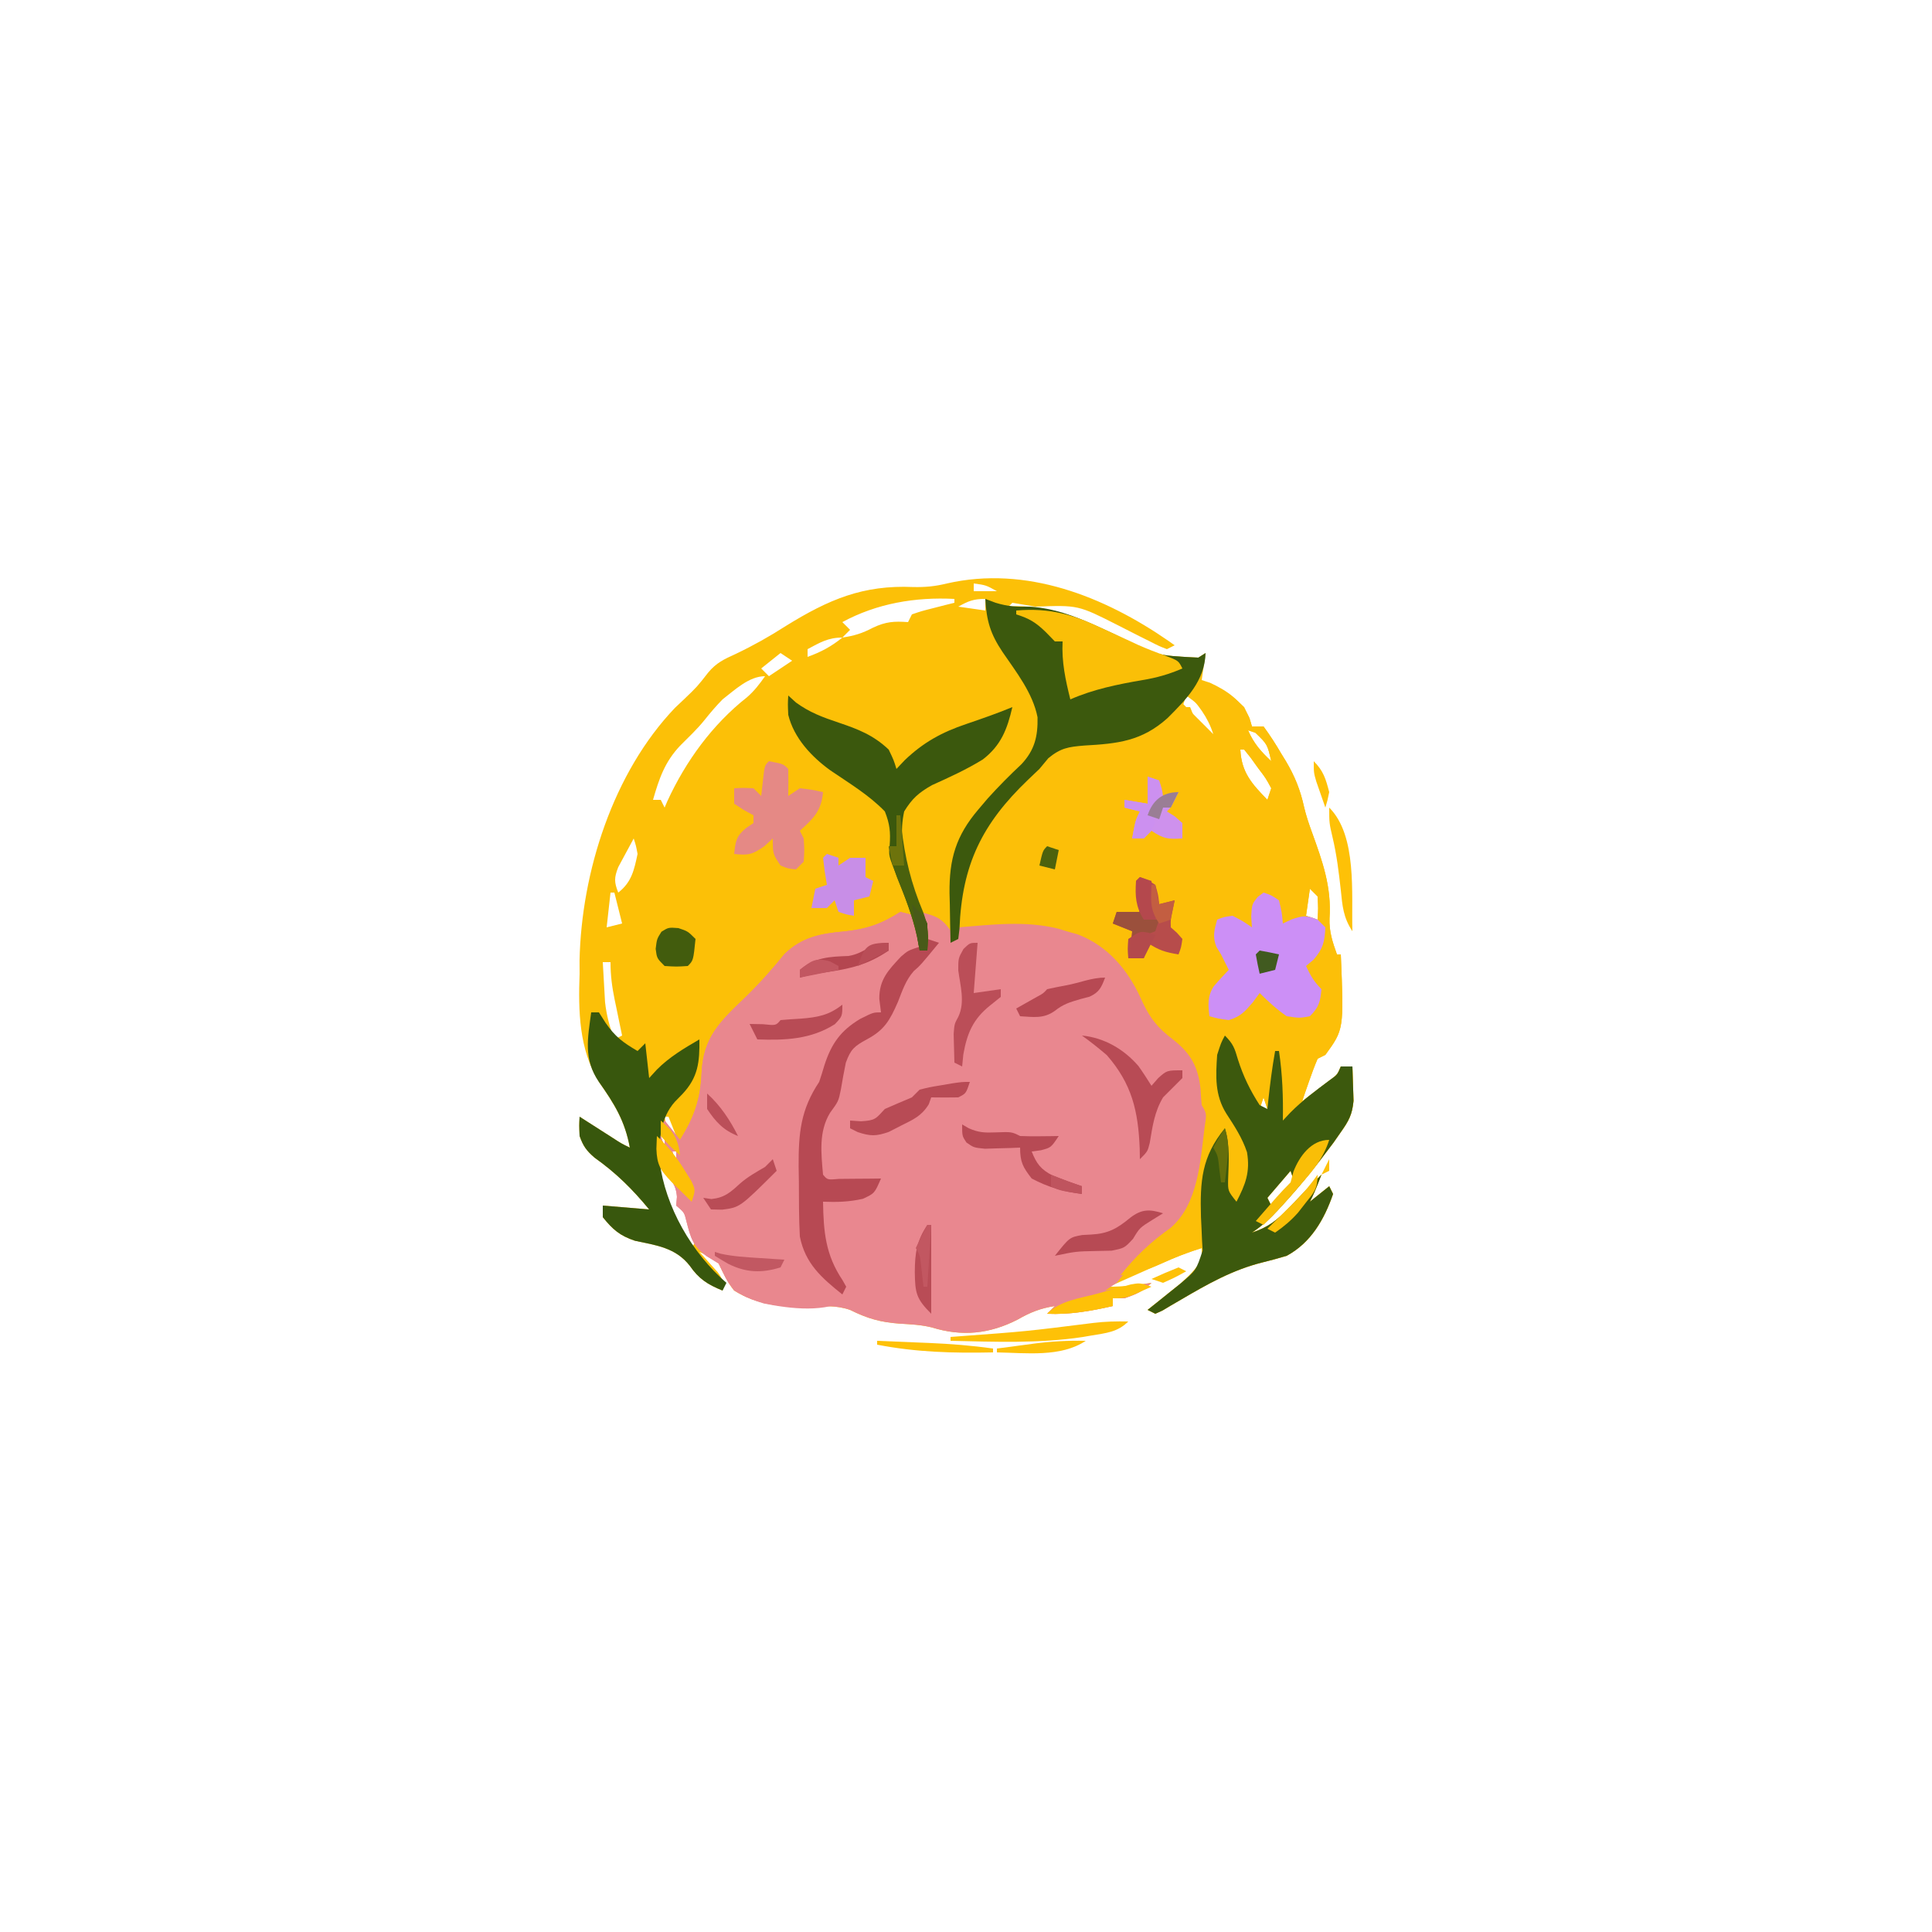 <svg xmlns="http://www.w3.org/2000/svg" width="500" height="500"><path d="M0 0 C0.51 0.364 1.021 0.727 1.547 1.102 C0.887 1.432 0.227 1.762 -0.453 2.102 C-2.449 1.329 -2.449 1.329 -4.891 0.082 C-6.234 -0.586 -6.234 -0.586 -7.605 -1.268 C-9.474 -2.215 -11.342 -3.165 -13.207 -4.119 C-23.445 -9.308 -23.445 -9.308 -34.453 -8.898 C-36.455 -9.219 -38.456 -9.551 -40.453 -9.898 C-40.783 -9.568 -41.113 -9.238 -41.453 -8.898 C-40.782 -8.942 -40.11 -8.986 -39.418 -9.031 C-29.843 -9.007 -22.428 -5.658 -13.853 -1.668 C-3.465 3.735 -3.465 3.735 7.672 4.289 C8.291 3.897 8.909 3.505 9.547 3.102 C9.217 5.412 8.887 7.722 8.547 10.102 C9.248 10.328 9.949 10.555 10.672 10.789 C15.218 12.865 18.701 15.371 20.922 19.914 C21.128 20.636 21.334 21.358 21.547 22.102 C22.537 22.102 23.527 22.102 24.547 22.102 C26.233 24.41 27.678 26.641 29.109 29.102 C29.508 29.75 29.907 30.398 30.318 31.066 C32.652 35.001 34.097 38.589 35.061 43.052 C35.582 45.25 36.283 47.311 37.055 49.434 C39.809 57.039 42.182 63.61 41.625 71.82 C41.508 75.227 42.413 77.912 43.547 81.102 C43.877 81.102 44.207 81.102 44.547 81.102 C45.349 100.512 45.349 100.512 40.547 107.102 C39.557 107.597 39.557 107.597 38.547 108.102 C37.767 109.927 37.069 111.788 36.422 113.664 C36.069 114.676 35.715 115.688 35.352 116.73 C35.086 117.513 34.82 118.295 34.547 119.102 C36.03 117.981 37.508 116.855 38.984 115.727 C39.808 115.1 40.632 114.474 41.48 113.828 C43.632 112.264 43.632 112.264 44.547 110.102 C45.537 110.102 46.527 110.102 47.547 110.102 C47.628 111.997 47.686 113.893 47.734 115.789 C47.769 116.845 47.804 117.901 47.84 118.988 C47.503 122.57 46.612 124.187 44.547 127.102 C43.928 127.99 43.309 128.878 42.672 129.793 C38.565 135.342 34.329 140.633 29.672 145.727 C29.208 146.235 28.744 146.744 28.266 147.268 C26.126 149.567 24.176 151.349 21.547 153.102 C25.723 151.732 28.087 149.89 31.109 146.727 C31.853 145.956 32.597 145.185 33.363 144.391 C34.084 143.635 34.804 142.88 35.547 142.102 C36.877 140.765 38.209 139.43 39.547 138.102 C37.672 142.852 37.672 142.852 36.547 145.102 C39.022 143.122 39.022 143.122 41.547 141.102 C41.877 141.762 42.207 142.422 42.547 143.102 C40.266 149.707 36.806 155.721 30.547 159.102 C28.5 159.719 26.435 160.275 24.359 160.789 C16.533 162.731 10.052 166.419 3.124 170.481 C2.3 170.96 1.475 171.44 0.625 171.934 C-0.113 172.374 -0.852 172.815 -1.612 173.269 C-2.22 173.544 -2.827 173.818 -3.453 174.102 C-4.113 173.772 -4.773 173.442 -5.453 173.102 C-4.694 172.498 -3.935 171.895 -3.152 171.273 C-1.662 170.075 -1.662 170.075 -0.141 168.852 C0.846 168.063 1.832 167.274 2.848 166.461 C5.171 164.43 6.956 162.729 8.547 160.102 C8.547 159.112 8.547 158.122 8.547 157.102 C3.344 158.702 -1.508 160.855 -6.453 163.102 C-8.14 163.853 -9.827 164.603 -11.516 165.352 C-12.27 165.687 -13.024 166.022 -13.801 166.367 C-14.346 166.61 -14.891 166.852 -15.453 167.102 C-11.666 167.102 -8.188 166.676 -4.453 166.102 C-6.708 168.357 -8.458 169.079 -11.453 170.102 C-12.443 170.102 -13.433 170.102 -14.453 170.102 C-14.453 170.762 -14.453 171.422 -14.453 172.102 C-20.214 173.4 -25.541 174.359 -31.453 174.102 C-30.793 173.442 -30.133 172.782 -29.453 172.102 C-33.166 172.679 -35.833 173.735 -39.078 175.602 C-46.352 179.336 -53.489 180.06 -61.289 177.637 C-64.034 176.958 -66.694 176.829 -69.516 176.664 C-74.54 176.316 -77.976 175.34 -82.453 173.102 C-86.154 171.818 -89.635 172.141 -93.516 172.289 C-100.339 172.39 -106.543 171.765 -112.453 168.102 C-114.255 165.868 -115.21 163.732 -116.453 161.102 C-119.035 159.165 -119.035 159.165 -121.453 158.102 C-121.02 158.572 -120.587 159.043 -120.141 159.527 C-119.305 160.461 -119.305 160.461 -118.453 161.414 C-117.896 162.029 -117.339 162.644 -116.766 163.277 C-115.453 165.102 -115.453 165.102 -115.453 168.102 C-119.357 166.521 -121.599 165.071 -123.953 161.664 C-127.614 157.008 -132.532 156.394 -138.113 155.219 C-142.048 153.903 -143.87 152.315 -146.453 149.102 C-146.453 148.112 -146.453 147.122 -146.453 146.102 C-142.493 146.432 -138.533 146.762 -134.453 147.102 C-138.774 141.862 -142.993 137.673 -148.535 133.742 C-150.65 131.933 -151.537 130.719 -152.453 128.102 C-152.578 125.352 -152.578 125.352 -152.453 123.102 C-151.682 123.595 -150.911 124.089 -150.117 124.598 C-149.114 125.238 -148.111 125.879 -147.078 126.539 C-146.08 127.177 -145.083 127.815 -144.055 128.473 C-141.595 130.071 -141.595 130.071 -139.453 131.102 C-140.706 124.209 -143.47 119.783 -147.453 114.102 C-152.622 105.61 -152.803 95.773 -152.453 86.102 C-152.458 84.989 -152.463 83.877 -152.469 82.73 C-151.989 59.677 -143.74 34.006 -127.766 17.289 C-127.002 16.567 -126.239 15.845 -125.453 15.102 C-122.036 11.83 -122.036 11.83 -119.141 8.121 C-117.036 5.603 -115.058 4.71 -112.078 3.352 C-107.533 1.188 -103.313 -1.179 -99.078 -3.898 C-87.966 -10.769 -79.116 -14.545 -66.129 -13.977 C-62.93 -13.909 -60.468 -14.143 -57.391 -14.898 C-36.874 -19.575 -16.717 -11.56 0 0 Z M-50.453 -14.898 C-50.453 -14.238 -50.453 -13.578 -50.453 -12.898 C-48.473 -12.898 -46.493 -12.898 -44.453 -12.898 C-47.296 -14.471 -47.296 -14.471 -50.453 -14.898 Z M-84.453 -4.898 C-83.793 -4.238 -83.133 -3.578 -82.453 -2.898 C-83.113 -2.238 -83.773 -1.578 -84.453 -0.898 C-81.403 -1.347 -79.263 -2 -76.516 -3.461 C-73.199 -5.018 -71.068 -5.157 -67.453 -4.898 C-67.123 -5.558 -66.793 -6.218 -66.453 -6.898 C-63.949 -7.75 -63.949 -7.75 -60.891 -8.523 C-59.879 -8.784 -58.867 -9.044 -57.824 -9.312 C-56.651 -9.603 -56.651 -9.603 -55.453 -9.898 C-55.453 -10.228 -55.453 -10.558 -55.453 -10.898 C-65.564 -11.421 -75.501 -9.748 -84.453 -4.898 Z M-54.453 -8.898 C-52.143 -8.568 -49.833 -8.238 -47.453 -7.898 C-47.453 -8.888 -47.453 -9.878 -47.453 -10.898 C-50.559 -10.898 -51.806 -10.359 -54.453 -8.898 Z M-93.453 2.102 C-93.453 2.762 -93.453 3.422 -93.453 4.102 C-89.994 2.852 -87.306 1.426 -84.453 -0.898 C-88.147 -0.898 -90.231 0.383 -93.453 2.102 Z M-100.453 3.102 C-102.103 4.422 -103.753 5.742 -105.453 7.102 C-104.793 7.762 -104.133 8.422 -103.453 9.102 C-101.473 7.782 -99.493 6.462 -97.453 5.102 C-98.443 4.442 -99.433 3.782 -100.453 3.102 Z M-115.453 15.102 C-117.131 16.809 -118.627 18.569 -120.117 20.441 C-122.047 22.84 -124.278 24.926 -126.453 27.102 C-130.428 31.31 -131.884 35.646 -133.453 41.102 C-132.793 41.102 -132.133 41.102 -131.453 41.102 C-131.123 41.762 -130.793 42.422 -130.453 43.102 C-130.208 42.531 -129.963 41.959 -129.711 41.371 C-124.963 31.074 -118.092 21.609 -109.145 14.566 C-107.252 12.927 -105.89 11.145 -104.453 9.102 C-108.597 9.102 -112.282 12.659 -115.453 15.102 Z M4.547 14.102 C4.217 15.092 3.887 16.082 3.547 17.102 C4.207 17.102 4.867 17.102 5.547 17.102 C5.774 17.658 6.001 18.215 6.234 18.789 C7.906 21.734 10.1 23.783 12.547 26.102 C11.341 19.953 9.631 17.749 4.547 14.102 Z M20.547 23.102 C21.989 26.467 23.88 28.612 26.547 31.102 C25.535 26.708 25.535 26.708 22.422 23.727 C21.803 23.52 21.184 23.314 20.547 23.102 Z M17.547 26.102 C18.547 28.102 18.547 28.102 18.547 28.102 Z M18.547 28.102 C18.838 34.072 21.575 36.996 25.547 41.102 C25.877 40.112 26.207 39.122 26.547 38.102 C25.154 35.518 25.154 35.518 23.172 32.914 C22.201 31.562 22.201 31.562 21.211 30.184 C20.662 29.497 20.113 28.809 19.547 28.102 C19.217 28.102 18.887 28.102 18.547 28.102 Z M26.547 31.102 C27.547 33.102 27.547 33.102 27.547 33.102 Z M-134.453 41.102 C-133.453 43.102 -133.453 43.102 -133.453 43.102 Z M-135.453 43.102 C-134.453 45.102 -134.453 45.102 -134.453 45.102 Z M-136.453 45.102 C-135.453 47.102 -135.453 47.102 -135.453 47.102 Z M-137.453 49.102 C-136.453 51.102 -136.453 51.102 -136.453 51.102 Z M-138.453 51.102 C-139.322 52.677 -140.173 54.262 -141.016 55.852 C-141.491 56.733 -141.967 57.615 -142.457 58.523 C-143.533 61.309 -143.518 62.371 -142.453 65.102 C-138.999 62.433 -138.329 59.26 -137.453 55.102 C-137.857 52.937 -137.857 52.937 -138.453 51.102 Z M33.547 57.102 C34.547 59.102 34.547 59.102 34.547 59.102 Z M-145.453 60.102 C-144.453 62.102 -144.453 62.102 -144.453 62.102 Z M35.547 61.102 C36.547 64.102 36.547 64.102 36.547 64.102 Z M36.547 64.102 C36.217 66.412 35.887 68.722 35.547 71.102 C36.537 71.432 37.527 71.762 38.547 72.102 C38.714 69.185 38.714 69.185 38.547 66.102 C37.887 65.442 37.227 64.782 36.547 64.102 Z M-144.453 65.102 C-144.783 68.072 -145.113 71.042 -145.453 74.102 C-144.133 73.772 -142.813 73.442 -141.453 73.102 C-142.113 70.462 -142.773 67.822 -143.453 65.102 C-143.783 65.102 -144.113 65.102 -144.453 65.102 Z M41.547 82.102 C42.547 84.102 42.547 84.102 42.547 84.102 Z M-146.453 83.102 C-146.338 85.31 -146.211 87.519 -146.078 89.727 C-146.009 90.956 -145.939 92.186 -145.867 93.453 C-145.472 96.938 -144.691 99.832 -143.453 103.102 C-142.793 102.772 -142.133 102.442 -141.453 102.102 C-141.67 101.065 -141.886 100.029 -142.109 98.961 C-142.391 97.591 -142.672 96.221 -142.953 94.852 C-143.096 94.17 -143.239 93.488 -143.387 92.785 C-144.066 89.455 -144.453 86.518 -144.453 83.102 C-145.113 83.102 -145.773 83.102 -146.453 83.102 Z M-143.453 85.102 C-142.453 87.102 -142.453 87.102 -142.453 87.102 Z M39.547 91.102 C40.547 94.102 40.547 94.102 40.547 94.102 Z M-141.453 98.102 C-140.453 100.102 -140.453 100.102 -140.453 100.102 Z M-140.453 103.102 C-139.453 105.102 -139.453 105.102 -139.453 105.102 Z M24.547 118.102 C24.217 119.092 23.887 120.082 23.547 121.102 C24.207 121.102 24.867 121.102 25.547 121.102 C25.217 120.112 24.887 119.122 24.547 118.102 Z M-130.453 123.102 C-130.105 125.077 -130.105 125.077 -129.453 127.102 C-128.793 127.432 -128.133 127.762 -127.453 128.102 C-128.113 126.452 -128.773 124.802 -129.453 123.102 C-129.783 123.102 -130.113 123.102 -130.453 123.102 Z M-131.453 128.102 C-131.123 129.092 -130.793 130.082 -130.453 131.102 C-130.453 130.112 -130.453 129.122 -130.453 128.102 C-130.783 128.102 -131.113 128.102 -131.453 128.102 Z M-127.453 128.102 C-126.453 130.102 -126.453 130.102 -126.453 130.102 Z M-128.453 132.102 C-128.123 133.092 -127.793 134.082 -127.453 135.102 C-127.453 134.112 -127.453 133.122 -127.453 132.102 C-127.783 132.102 -128.113 132.102 -128.453 132.102 Z M-132.453 135.102 C-131.182 143.436 -127.626 149.883 -123.453 157.102 C-122.101 154.929 -122.101 154.929 -123.266 151.602 C-124.169 148.091 -124.169 148.091 -126.453 146.102 C-126.391 145.359 -126.329 144.617 -126.266 143.852 C-126.549 139.702 -128.618 138.075 -131.453 135.102 C-131.783 135.102 -132.113 135.102 -132.453 135.102 Z M31.547 137.102 C29.567 139.412 27.587 141.722 25.547 144.102 C25.877 144.762 26.207 145.422 26.547 146.102 C28.527 144.122 30.507 142.142 32.547 140.102 C32.217 139.112 31.887 138.122 31.547 137.102 Z " fill="#FCC007" transform="translate(302.453,165.898)"></path><path d="M0 0 C1.32 0.33 2.64 0.66 4 1 C4.495 5.455 4.495 5.455 5 10 C5.66 10 6.32 10 7 10 C6.01 5.05 6.01 5.05 5 0 C8.784 0.925 10.567 1.394 12.875 4.625 C13.432 5.801 13.432 5.801 14 7 C14.33 6.01 14.66 5.02 15 4 C16.686 3.659 18.374 3.327 20.062 3 C21.002 2.814 21.942 2.629 22.91 2.438 C32.843 1.031 43.672 2.652 52.238 8.035 C58.355 13.238 61.818 18.853 65.309 26.012 C67.424 29.749 69.943 31.963 73.27 34.602 C77.178 37.76 78.095 40.875 78.625 45.688 C78.679 46.454 78.733 47.221 78.789 48.012 C78.89 50.073 78.89 50.073 80 52 C79.493 61.798 78.051 75.471 70.707 82.629 C68.159 84.675 65.553 86.624 62.891 88.52 C60.122 90.688 58.185 93.253 56 96 C55.01 96.66 54.02 97.32 53 98 C58.94 97.01 58.94 97.01 65 96 C62.745 98.255 60.995 98.977 58 100 C57.01 100 56.02 100 55 100 C55 100.66 55 101.32 55 102 C49.239 103.298 43.913 104.257 38 104 C38.66 103.34 39.32 102.68 40 102 C36.287 102.577 33.62 103.634 30.375 105.5 C23.101 109.234 15.964 109.959 8.164 107.535 C5.419 106.856 2.759 106.727 -0.062 106.562 C-5.086 106.214 -8.523 105.238 -13 103 C-16.701 101.717 -20.182 102.039 -24.062 102.188 C-30.888 102.288 -37.087 101.661 -43 98 C-44.783 95.778 -45.746 93.602 -47 91 C-48.011 90.381 -49.021 89.763 -50.062 89.125 C-53.749 86.458 -54.25 84.306 -55.359 80.023 C-55.892 77.801 -55.892 77.801 -58 76 C-57.938 75.257 -57.876 74.515 -57.812 73.75 C-58.05 70.265 -59.602 69.112 -61.879 66.609 C-63.835 63.802 -63.424 61.268 -63 58 C-62 55.562 -62 55.562 -61 54 C-59.68 55.65 -58.36 57.3 -57 59 C-53.419 53.265 -51.712 48.551 -51.438 41.75 C-51.041 32.344 -46.487 28.208 -40 22 C-36.377 18.468 -33.116 14.8 -29.941 10.867 C-25.407 6.506 -20.665 5.618 -14.562 5.062 C-8.748 4.454 -4.895 3.155 0 0 Z M-62 58 C-61.67 58.99 -61.34 59.98 -61 61 C-61 60.01 -61 59.02 -61 58 C-61.33 58 -61.66 58 -62 58 Z M-59 62 C-58.67 62.99 -58.34 63.98 -58 65 C-58 64.01 -58 63.02 -58 62 C-58.33 62 -58.66 62 -59 62 Z " fill="#E9878F" transform="translate(233,236)"></path><path d="M0 0 C5.678 1.249 8.864 2.864 13 7 C14.375 9.812 14.375 9.812 15 12 C15.99 12 16.98 12 18 12 C19.686 14.309 21.132 16.54 22.562 19 C22.961 19.648 23.36 20.297 23.771 20.965 C26.105 24.899 27.55 28.487 28.514 32.951 C29.035 35.149 29.736 37.21 30.508 39.332 C33.262 46.938 35.636 53.509 35.078 61.719 C34.961 65.125 35.866 67.81 37 71 C37.33 71 37.66 71 38 71 C38.802 90.41 38.802 90.41 34 97 C33.01 97.495 33.01 97.495 32 98 C31.22 99.825 30.522 101.686 29.875 103.562 C29.522 104.574 29.169 105.586 28.805 106.629 C28.539 107.411 28.274 108.194 28 109 C29.483 107.88 30.961 106.754 32.438 105.625 C33.261 104.999 34.085 104.372 34.934 103.727 C37.085 102.162 37.085 102.162 38 100 C38.99 100 39.98 100 41 100 C41.082 101.895 41.139 103.791 41.188 105.688 C41.24 107.271 41.24 107.271 41.293 108.887 C40.956 112.469 40.065 114.085 38 117 C37.381 117.888 36.763 118.776 36.125 119.691 C32.018 125.241 27.782 130.532 23.125 135.625 C22.661 136.134 22.197 136.642 21.719 137.166 C19.579 139.465 17.63 141.247 15 143 C19.176 141.63 21.541 139.789 24.562 136.625 C25.306 135.854 26.05 135.083 26.816 134.289 C27.537 133.534 28.258 132.778 29 132 C30.33 130.663 31.662 129.329 33 128 C31.125 132.75 31.125 132.75 30 135 C31.65 133.68 33.3 132.36 35 131 C35.33 131.66 35.66 132.32 36 133 C33.719 139.606 30.259 145.619 24 149 C21.953 149.618 19.888 150.174 17.812 150.688 C9.986 152.629 3.505 156.317 -3.423 160.38 C-4.247 160.859 -5.072 161.338 -5.922 161.832 C-6.66 162.273 -7.398 162.713 -8.159 163.167 C-8.767 163.442 -9.374 163.717 -10 164 C-10.66 163.67 -11.32 163.34 -12 163 C-11.241 162.397 -10.481 161.793 -9.699 161.172 C-8.208 159.973 -8.208 159.973 -6.688 158.75 C-5.701 157.961 -4.715 157.172 -3.699 156.359 C-1.376 154.329 0.409 152.628 2 150 C2 149.01 2 148.02 2 147 C-1.638 148.119 -5.056 149.46 -8.5 151.062 C-11.994 152.653 -15.149 153.605 -19 154 C-15.096 149.095 -11.169 145.398 -6.051 141.773 C1.093 135.596 1.629 124.606 2.75 115.75 C3.305 112.188 3.305 112.188 2 110 C1.873 108.585 1.772 107.168 1.688 105.75 C1.109 100.428 -0.595 96.969 -4.832 93.5 C-5.506 92.964 -6.18 92.427 -6.875 91.875 C-10.381 88.962 -12.021 86.276 -13.875 82.125 C-17.225 74.839 -22.412 68.759 -30.047 65.832 C-31.021 65.557 -31.996 65.283 -33 65 C-34.06 64.669 -34.06 64.669 -35.141 64.332 C-43.692 62.226 -52.318 63.3 -61 64 C-61.729 52.857 -59.351 42.743 -52 34.125 C-49.074 31.016 -46.076 27.992 -43.016 25.016 C-40.815 22.815 -38.914 20.45 -37 18 C-33.164 16.082 -28.267 16.326 -24.004 16.014 C-15.352 15.203 -9.38 11.742 -3 6 C-0.333 8.667 2.333 11.333 5 14 C3.514 9.407 1.15 6.564 -2 3 C-1.34 2.01 -0.68 1.02 0 0 Z M14 13 C15.443 16.366 17.333 18.51 20 21 C18.988 16.607 18.988 16.607 15.875 13.625 C15.256 13.419 14.637 13.213 14 13 Z M11 16 C12 18 12 18 12 18 Z M12 18 C12.291 23.97 15.028 26.895 19 31 C19.33 30.01 19.66 29.02 20 28 C18.607 25.416 18.607 25.416 16.625 22.812 C15.654 21.461 15.654 21.461 14.664 20.082 C14.115 19.395 13.566 18.708 13 18 C12.67 18 12.34 18 12 18 Z M20 21 C21 23 21 23 21 23 Z M27 47 C28 49 28 49 28 49 Z M29 51 C30 54 30 54 30 54 Z M30 54 C29.67 56.31 29.34 58.62 29 61 C29.99 61.33 30.98 61.66 32 62 C32.167 59.083 32.167 59.083 32 56 C31.34 55.34 30.68 54.68 30 54 Z M35 72 C36 74 36 74 36 74 Z M33 81 C34 84 34 84 34 84 Z M18 108 C17.67 108.99 17.34 109.98 17 111 C17.66 111 18.32 111 19 111 C18.67 110.01 18.34 109.02 18 108 Z M25 127 C23.02 129.31 21.04 131.62 19 134 C19.33 134.66 19.66 135.32 20 136 C21.98 134.02 23.96 132.04 26 130 C25.67 129.01 25.34 128.02 25 127 Z " fill="#FCBF08" transform="translate(309,176)"></path><path d="M0 0 C1.32 0.33 2.64 0.66 4 1 C4.495 5.455 4.495 5.455 5 10 C5.66 10 6.32 10 7 10 C7 9.01 7 8.02 7 7 C7.99 7.33 8.98 7.66 10 8 C5.233 13.798 5.233 13.798 3.496 15.305 C1.381 17.702 0.545 20.347 -0.625 23.312 C-2.702 28.045 -4.098 30.574 -8.688 33 C-11.908 34.766 -12.823 35.513 -14.102 39.031 C-14.574 41.335 -15.001 43.648 -15.383 45.969 C-16 49 -16 49 -18.188 52 C-21.15 56.904 -20.488 62.405 -20 68 C-18.863 69.365 -18.863 69.365 -15.84 69.098 C-14.552 69.086 -13.264 69.074 -11.938 69.062 C-10.647 69.053 -9.357 69.044 -8.027 69.035 C-7.028 69.024 -6.029 69.012 -5 69 C-6.664 72.844 -6.664 72.844 -9.688 74.25 C-13.23 75.052 -16.38 75.145 -20 75 C-19.969 84.724 -17.931 91.631 -13 100 C-19.194 103.881 -28.397 102.715 -35.289 101.348 C-39.797 99.932 -43.037 98.8 -45.312 94.5 C-45.869 93.345 -46.426 92.19 -47 91 C-48.011 90.381 -49.021 89.763 -50.062 89.125 C-53.749 86.458 -54.25 84.306 -55.359 80.023 C-55.892 77.801 -55.892 77.801 -58 76 C-57.938 75.257 -57.876 74.515 -57.812 73.75 C-58.05 70.265 -59.602 69.112 -61.879 66.609 C-63.835 63.802 -63.424 61.268 -63 58 C-62 55.562 -62 55.562 -61 54 C-59.68 55.65 -58.36 57.3 -57 59 C-53.419 53.265 -51.712 48.551 -51.438 41.75 C-51.041 32.344 -46.487 28.208 -40 22 C-36.377 18.468 -33.116 14.8 -29.941 10.867 C-25.407 6.506 -20.665 5.618 -14.562 5.062 C-8.748 4.454 -4.895 3.155 0 0 Z M-62 58 C-61.67 58.99 -61.34 59.98 -61 61 C-61 60.01 -61 59.02 -61 58 C-61.33 58 -61.66 58 -62 58 Z M-59 62 C-58.67 62.99 -58.34 63.98 -58 65 C-58 64.01 -58 63.02 -58 62 C-58.33 62 -58.66 62 -59 62 Z " fill="#E9878E" transform="translate(233,236)"></path><path d="M0 0 C0.878 0.33 1.756 0.66 2.66 1 C5.899 1.97 8.098 2.074 11.438 2 C19.542 2.467 26.316 5.841 33.601 9.23 C43.989 14.634 43.989 14.634 55.125 15.188 C55.744 14.796 56.362 14.404 57 14 C56.816 21.173 51.999 26.008 47.156 30.84 C40.489 36.82 34.27 37.461 25.594 37.947 C21.532 38.289 19.535 38.559 16.312 41.215 C15.549 42.134 14.786 43.053 14 44 C13.033 44.944 12.053 45.876 11.062 46.797 C-0.803 58.159 -6.05 68.744 -6.691 85.41 C-6.793 86.265 -6.895 87.119 -7 88 C-7.99 88.495 -7.99 88.495 -9 89 C-9.088 85.667 -9.141 82.334 -9.188 79 C-9.225 77.598 -9.225 77.598 -9.264 76.168 C-9.357 67.312 -7.614 61.318 -1.812 54.5 C-1.024 53.571 -0.235 52.641 0.578 51.684 C3.388 48.57 6.309 45.618 9.371 42.754 C12.793 39.069 13.613 35.549 13.516 30.629 C12.282 24.339 8.015 18.954 4.457 13.738 C1.318 9.053 0.303 5.664 0 0 Z " fill="#3C590D" transform="translate(255,155)"></path><path d="M0 0 C2.178 2.178 2.528 3.294 3.375 6.188 C4.765 10.556 6.512 14.147 9 18 C9.66 18.33 10.32 18.66 11 19 C11.091 18.13 11.091 18.13 11.184 17.242 C11.66 12.799 12.21 8.401 13 4 C13.33 4 13.66 4 14 4 C14.896 10.048 15.113 15.889 15 22 C15.959 20.979 15.959 20.979 16.938 19.938 C20.058 16.79 23.564 14.198 27.109 11.551 C29.106 10.128 29.106 10.128 30 8 C30.99 8 31.98 8 33 8 C33.082 9.895 33.139 11.791 33.188 13.688 C33.24 15.271 33.24 15.271 33.293 16.887 C32.956 20.469 32.065 22.085 30 25 C29.381 25.888 28.762 26.776 28.125 27.691 C24.018 33.241 19.782 38.532 15.125 43.625 C14.661 44.134 14.197 44.642 13.719 45.166 C11.579 47.465 9.63 49.247 7 51 C11.176 49.63 13.541 47.789 16.562 44.625 C17.306 43.854 18.05 43.083 18.816 42.289 C19.897 41.156 19.897 41.156 21 40 C22.33 38.663 23.662 37.329 25 36 C23.125 40.75 23.125 40.75 22 43 C23.65 41.68 25.3 40.36 27 39 C27.33 39.66 27.66 40.32 28 41 C25.719 47.606 22.259 53.619 16 57 C13.953 57.618 11.888 58.174 9.812 58.688 C1.986 60.629 -4.495 64.317 -11.423 68.38 C-12.247 68.859 -13.072 69.338 -13.922 69.832 C-14.66 70.273 -15.398 70.713 -16.159 71.167 C-16.767 71.442 -17.374 71.717 -18 72 C-18.66 71.67 -19.32 71.34 -20 71 C-19.241 70.397 -18.481 69.793 -17.699 69.172 C-16.705 68.373 -15.711 67.573 -14.688 66.75 C-13.208 65.567 -13.208 65.567 -11.699 64.359 C-7.414 60.735 -7.414 60.735 -5.755 55.609 C-5.809 54.737 -5.862 53.864 -5.918 52.965 C-5.959 51.995 -5.999 51.025 -6.041 50.026 C-6.089 49.007 -6.138 47.987 -6.188 46.938 C-6.446 37.722 -6.044 31.357 0 24 C1.366 28.395 0.98 32.671 0.84 37.223 C0.777 40.214 0.777 40.214 3 43 C5.313 38.558 6.594 35.316 5.723 30.188 C4.512 26.524 2.475 23.415 0.375 20.199 C-2.635 15.384 -2.377 10.501 -2 5 C-1 1.875 -1 1.875 0 0 Z M17 35 C15.02 37.31 13.04 39.62 11 42 C11.33 42.66 11.66 43.32 12 44 C13.98 42.02 15.96 40.04 18 38 C17.67 37.01 17.34 36.02 17 35 Z " fill="#3C590D" transform="translate(317,268)"></path><path d="M0 0 C0.66 0 1.32 0 2 0 C2.866 1.361 2.866 1.361 3.75 2.75 C6.276 6.398 8.246 7.781 12 10 C12.66 9.34 13.32 8.68 14 8 C14.33 10.97 14.66 13.94 15 17 C15.66 16.278 16.32 15.556 17 14.812 C20.241 11.543 24.044 9.307 28 7 C28.084 12.852 27.69 16.829 23.562 21.188 C22.933 21.832 22.304 22.477 21.656 23.141 C17.868 27.394 17.539 33.076 17.688 38.555 C19.204 50.423 26.063 62.253 35 70 C34.67 70.66 34.34 71.32 34 72 C30.096 70.42 27.854 68.969 25.5 65.562 C21.839 60.906 16.921 60.293 11.34 59.117 C7.405 57.801 5.583 56.213 3 53 C3 52.01 3 51.02 3 50 C6.96 50.33 10.92 50.66 15 51 C10.679 45.76 6.461 41.571 0.918 37.641 C-1.197 35.832 -2.084 34.618 -3 32 C-3.125 29.25 -3.125 29.25 -3 27 C-2.229 27.494 -1.458 27.987 -0.664 28.496 C0.84 29.457 0.84 29.457 2.375 30.438 C3.373 31.076 4.37 31.714 5.398 32.371 C7.858 33.969 7.858 33.969 10 35 C8.749 28.121 6.006 23.657 2 18 C-2.031 12.148 -0.904 6.732 0 0 Z " fill="#38570D" transform="translate(153,262)"></path><path d="M0 0 C0.99 0.897 0.99 0.897 2 1.812 C5.527 4.384 8.897 5.622 13 7 C18.039 8.692 22.066 10.25 26 14 C27.312 16.75 27.312 16.75 28 19 C28.701 18.258 29.402 17.515 30.125 16.75 C34.96 12.125 39.742 9.507 46.062 7.375 C50.085 6.003 54.07 4.62 58 3 C56.661 8.737 55.091 12.876 50.367 16.535 C46.171 19.132 41.698 21.163 37.207 23.191 C33.772 25.129 32.056 26.652 30 30 C27.905 39.565 31.724 50.448 36 59 C36.04 61.333 36.043 63.667 36 66 C35.34 66 34.68 66 34 66 C33.66 64.175 33.66 64.175 33.312 62.312 C32.131 56.929 30.157 51.931 28.121 46.82 C25.959 41.381 25.959 41.381 26.246 38.723 C26.493 35.296 26.269 33.227 25 30 C20.908 25.755 15.723 22.667 10.877 19.357 C5.998 15.829 1.453 10.972 0 5 C-0.125 2.188 -0.125 2.188 0 0 Z " fill="#3B580D" transform="translate(204,180)"></path><path d="M0 0 C1.938 0.625 1.938 0.625 4 2 C4.75 5.125 4.75 5.125 5 8 C5.742 7.649 6.485 7.299 7.25 6.938 C10.162 5.945 11.211 5.846 14 7 C14.66 7.66 15.32 8.32 16 9 C15.838 12.736 15.412 14.525 12.938 17.375 C12.298 17.911 11.659 18.448 11 19 C12.152 21.468 13.048 23.048 15 25 C14.67 28.297 14.377 29.623 12 32 C9.312 32.5 9.312 32.5 6 32 C3.432 30.23 1.209 28.196 -1 26 C-1.577 26.784 -2.155 27.567 -2.75 28.375 C-4.869 30.847 -5.932 32.07 -9 33 C-11.75 32.625 -11.75 32.625 -14 32 C-14.353 29.032 -14.542 26.844 -12.887 24.266 C-11.645 22.797 -10.327 21.393 -9 20 C-9.289 19.422 -9.578 18.845 -9.875 18.25 C-10.432 17.136 -10.432 17.136 -11 16 C-11.392 15.361 -11.784 14.721 -12.188 14.062 C-13.243 11.382 -12.758 9.728 -12 7 C-10.312 6.312 -10.312 6.312 -8 6 C-5.25 7.438 -5.25 7.438 -3 9 C-3.062 8.072 -3.124 7.144 -3.188 6.188 C-3 3 -3 3 -1.5 1.125 C-1.005 0.754 -0.51 0.383 0 0 Z " fill="#CC8FF6" transform="translate(327,231)"></path><path d="M0 0 C0.99 0.33 1.98 0.66 3 1 C-1.767 6.798 -1.767 6.798 -3.504 8.305 C-5.619 10.702 -6.455 13.347 -7.625 16.312 C-9.702 21.045 -11.098 23.574 -15.688 26 C-18.908 27.766 -19.823 28.513 -21.102 32.031 C-21.574 34.335 -22.001 36.648 -22.383 38.969 C-23 42 -23 42 -25.188 45 C-28.15 49.904 -27.488 55.405 -27 61 C-25.863 62.365 -25.863 62.365 -22.84 62.098 C-21.552 62.086 -20.264 62.074 -18.938 62.062 C-17.647 62.053 -16.357 62.044 -15.027 62.035 C-13.529 62.018 -13.529 62.018 -12 62 C-13.664 65.844 -13.664 65.844 -16.688 67.25 C-20.23 68.052 -23.38 68.145 -27 68 C-26.868 75.785 -26.366 81.734 -21.961 88.293 C-21.485 89.138 -21.485 89.138 -21 90 C-21.495 90.99 -21.495 90.99 -22 92 C-27.363 87.724 -31.627 83.996 -33 77 C-33.256 72.253 -33.231 67.503 -33.25 62.75 C-33.271 61.452 -33.291 60.154 -33.312 58.816 C-33.347 50.273 -32.816 44.225 -28 37 C-27.507 35.553 -27.051 34.093 -26.625 32.625 C-24.804 27.062 -22.43 23.708 -17.375 20.688 C-14 19 -14 19 -12 19 C-12.144 17.845 -12.289 16.69 -12.438 15.5 C-12.473 10.518 -10.106 8.082 -6.824 4.566 C-5 3 -5 3 -2 2 C-1.34 2.33 -0.68 2.66 0 3 C0 2.01 0 1.02 0 0 Z " fill="#B74953" transform="translate(240,243)"></path><path d="M0 0 C8.739 -0.741 14.85 1.063 22.688 4.812 C24.649 5.717 26.611 6.619 28.574 7.52 C29.495 7.95 30.416 8.38 31.365 8.823 C33.766 9.895 36.167 10.823 38.645 11.699 C42 13 42 13 43 15 C39.564 16.486 36.379 17.402 32.688 18 C26.245 19.11 20.024 20.365 14 23 C12.737 17.925 11.73 13.272 12 8 C11.34 8 10.68 8 10 8 C9.237 7.216 8.474 6.433 7.688 5.625 C5.102 3.099 3.392 2.066 0 1 C0 0.67 0 0.34 0 0 Z " fill="#FABF07" transform="translate(263,158)"></path><path d="M0 0 C3.692 0.692 3.692 0.692 5 2 C5.041 4.333 5.042 6.667 5 9 C5.99 8.34 6.98 7.68 8 7 C11.188 7.375 11.188 7.375 14 8 C13.586 12.833 11.536 14.827 8 18 C8.33 18.66 8.66 19.32 9 20 C9.188 23 9.188 23 9 26 C8.34 26.66 7.68 27.32 7 28 C5 27.812 5 27.812 3 27 C1 24 1 24 1 20 C0.278 20.66 -0.444 21.32 -1.188 22 C-4.216 24.154 -5.397 24.412 -9 24 C-8.652 20.783 -8.499 19.408 -5.938 17.312 C-5.298 16.879 -4.659 16.446 -4 16 C-4 15.34 -4 14.68 -4 14 C-4.825 13.546 -5.65 13.092 -6.5 12.625 C-7.737 11.821 -7.737 11.821 -9 11 C-9 9.68 -9 8.36 -9 7 C-6.625 6.875 -6.625 6.875 -4 7 C-3.34 7.66 -2.68 8.32 -2 9 C-1.856 7.701 -1.711 6.401 -1.562 5.062 C-1.125 1.125 -1.125 1.125 0 0 Z " fill="#E58985" transform="translate(199,197)"></path><path d="M0 0 C1.938 0.688 1.938 0.688 4 2 C4.75 4.625 4.75 4.625 5 7 C6.32 6.67 7.64 6.34 9 6 C8.835 6.784 8.67 7.567 8.5 8.375 C7.938 10.882 7.938 10.882 8 13 C8.516 13.454 9.031 13.908 9.562 14.375 C10.037 14.911 10.511 15.447 11 16 C10.688 18.188 10.688 18.188 10 20 C6.625 19.453 4.918 18.945 2 17 C1.67 18.32 1.34 19.64 1 21 C-0.32 21 -1.64 21 -3 21 C-2.67 18.69 -2.34 16.38 -2 14 C-4.475 13.01 -4.475 13.01 -7 12 C-6.67 11.01 -6.34 10.02 -6 9 C-3.03 9.495 -3.03 9.495 0 10 C-0.084 9.362 -0.168 8.724 -0.254 8.066 C-0.407 6.827 -0.407 6.827 -0.562 5.562 C-0.667 4.739 -0.771 3.915 -0.879 3.066 C-0.919 2.384 -0.959 1.703 -1 1 C-0.67 0.67 -0.34 0.34 0 0 Z " fill="#B74C4B" transform="translate(295,227)"></path><path d="M0 0 C0.99 0.33 1.98 0.66 3 1 C3 1.66 3 2.32 3 3 C3.99 2.34 4.98 1.68 6 1 C7.32 1 8.64 1 10 1 C10 2.65 10 4.3 10 6 C10.66 6.33 11.32 6.66 12 7 C11.67 8.32 11.34 9.64 11 11 C9.68 11.33 8.36 11.66 7 12 C7 13.32 7 14.64 7 16 C5.062 15.688 5.062 15.688 3 15 C2.67 14.01 2.34 13.02 2 12 C1.34 12.66 0.68 13.32 0 14 C-1.32 14 -2.64 14 -4 14 C-3.67 12.35 -3.34 10.7 -3 9 C-2.01 8.67 -1.02 8.34 0 8 C-0.278 6.298 -0.278 6.298 -0.562 4.562 C-0.707 3.387 -0.851 2.211 -1 1 C-0.67 0.67 -0.34 0.34 0 0 Z " fill="#C88EE7" transform="translate(214,221)"></path><path d="M0 0 C5.752 0.539 10.883 3.542 14.625 7.887 C15.812 9.549 16.915 11.27 18 13 C18.866 12.01 18.866 12.01 19.75 11 C22 9 22 9 26 9 C26 9.66 26 10.32 26 11 C24.333 12.667 22.667 14.333 21 16 C18.769 19.733 18.266 23.522 17.562 27.758 C17 30 17 30 15 32 C14.986 31.105 14.972 30.211 14.957 29.289 C14.571 19.506 12.938 12.514 6.438 5.062 C4.341 3.288 2.246 1.581 0 0 Z " fill="#B84B55" transform="translate(280,268)"></path><path d="M0 0 C0.565 0.329 1.129 0.657 1.711 0.996 C4.257 2.113 5.869 2.178 8.625 2.062 C12.806 1.903 12.806 1.903 15 3 C16.707 3.07 18.417 3.084 20.125 3.062 C21.035 3.053 21.945 3.044 22.883 3.035 C23.581 3.024 24.28 3.012 25 3 C23 6 23 6 20.375 6.688 C19.199 6.842 19.199 6.842 18 7 C19.215 10.124 20.419 11.707 23.426 13.223 C25.933 14.212 28.445 15.142 31 16 C31 16.66 31 17.32 31 18 C26.223 17.417 22.265 16.253 18 14 C15.713 11.05 15 9.743 15 6 C14.169 6.035 13.337 6.07 12.48 6.105 C10.85 6.146 10.85 6.146 9.188 6.188 C8.109 6.222 7.03 6.257 5.918 6.293 C3 6 3 6 1.113 4.676 C0 3 0 3 0 0 Z " fill="#B74A54" transform="translate(249,291)"></path><path d="M0 0 C0.99 0.33 1.98 0.66 3 1 C3.688 3.062 3.688 3.062 4 5 C5.32 4.67 6.64 4.34 8 4 C6.125 7.875 6.125 7.875 5 9 C5.66 9.412 6.32 9.825 7 10.25 C7.66 10.828 8.32 11.405 9 12 C9 13.32 9 14.64 9 16 C5.284 16.201 4.228 16.152 1 14 C0.34 14.66 -0.32 15.32 -1 16 C-1.99 16 -2.98 16 -4 16 C-3.125 11.25 -3.125 11.25 -2 9 C-3.32 8.67 -4.64 8.34 -6 8 C-6 7.34 -6 6.68 -6 6 C-3.03 6.495 -3.03 6.495 0 7 C0 4.69 0 2.38 0 0 Z " fill="#CE91ED" transform="translate(297,201)"></path><path d="M0 0 C-0.33 4.29 -0.66 8.58 -1 13 C2.465 12.505 2.465 12.505 6 12 C6 12.66 6 13.32 6 14 C5.072 14.742 4.144 15.485 3.188 16.25 C-1.166 19.761 -2.712 23.376 -3.688 28.875 C-3.791 29.906 -3.894 30.938 -4 32 C-4.66 31.67 -5.32 31.34 -6 31 C-6.054 29.417 -6.093 27.834 -6.125 26.25 C-6.148 25.368 -6.171 24.487 -6.195 23.578 C-6 21 -6 21 -4.957 19.078 C-3.207 15.279 -4.48 11.133 -5.004 7.094 C-5 4 -5 4 -3.652 1.594 C-2 0 -2 0 0 0 Z " fill="#BB4E58" transform="translate(253,244)"></path><path d="M0 0 C-1 3 -1 3 -3 4 C-5.333 4.04 -7.667 4.043 -10 4 C-10.21 4.592 -10.42 5.183 -10.637 5.793 C-12.512 8.829 -14.638 9.735 -17.812 11.312 C-19.369 12.111 -19.369 12.111 -20.957 12.926 C-24.26 14.092 -25.719 14.071 -29 13 C-29.66 12.67 -30.32 12.34 -31 12 C-31 11.34 -31 10.68 -31 10 C-30.072 10.062 -29.144 10.124 -28.188 10.188 C-24.467 9.969 -24.387 9.578 -22 7 C-19.675 5.98 -17.342 4.979 -15 4 C-14.34 3.34 -13.68 2.68 -13 2 C-10.469 1.367 -10.469 1.367 -7.5 0.875 C-6.52 0.707 -5.541 0.54 -4.531 0.367 C-2 0 -2 0 0 0 Z " fill="#B84B55" transform="translate(251,280)"></path><path d="M0 0 C-0.907 0.557 -1.815 1.114 -2.75 1.688 C-6.053 3.754 -6.053 3.754 -7.766 6.598 C-10 9 -10 9 -13.312 9.672 C-14.529 9.698 -15.746 9.723 -17 9.75 C-22.576 9.864 -22.576 9.864 -28 11 C-24.198 6.217 -24.198 6.217 -20.91 5.621 C-20.156 5.581 -19.402 5.541 -18.625 5.5 C-14.2 5.264 -11.88 3.958 -8.508 1.156 C-5.495 -1.154 -3.441 -1.068 0 0 Z " fill="#B74A54" transform="translate(301,314)"></path><path d="M0 0 C2.438 0.812 2.438 0.812 4.438 2.812 C3.869 8.381 3.869 8.381 2.438 9.812 C-0.5 10 -0.5 10 -3.562 9.812 C-5.562 7.812 -5.562 7.812 -5.875 5.375 C-5.562 2.812 -5.562 2.812 -4.375 0.938 C-2.562 -0.188 -2.562 -0.188 0 0 Z " fill="#425C0D" transform="translate(175.562,240.188)"></path><path d="M0 0 C-0.983 2.573 -1.475 3.756 -4.023 4.941 C-4.799 5.146 -5.575 5.351 -6.375 5.562 C-9.166 6.371 -10.829 6.864 -13.125 8.688 C-15.982 10.688 -18.619 10.195 -22 10 C-22.33 9.34 -22.66 8.68 -23 8 C-21.21 6.991 -19.419 5.982 -17.629 4.973 C-16.021 4.103 -16.021 4.103 -15 3 C-13.362 2.63 -11.714 2.303 -10.062 2 C-6.564 1.356 -3.499 0 0 0 Z " fill="#B74953" transform="translate(286,253)"></path><path d="M0 0 C0 3 0 3 -1.938 5.062 C-8.148 8.992 -14.811 9.261 -22 9 C-22.66 7.68 -23.32 6.36 -24 5 C-22.866 5.021 -21.731 5.041 -20.562 5.062 C-17.184 5.416 -17.184 5.416 -16 4 C-14.253 3.842 -12.502 3.723 -10.75 3.625 C-6.428 3.282 -3.489 2.767 0 0 Z " fill="#B84B55" transform="translate(218,260)"></path><path d="M0 0 C-2.775 2.775 -5.763 2.988 -9.5 3.625 C-10.269 3.757 -11.039 3.889 -11.832 4.025 C-23.13 5.729 -34.61 5.258 -46 5 C-46 4.67 -46 4.34 -46 4 C-44.982 3.925 -44.982 3.925 -43.943 3.848 C-26.418 2.557 -26.418 2.557 -8.988 0.367 C-5.961 -0.005 -3.047 -0.064 0 0 Z " fill="#FEC107" transform="translate(292,342)"></path><path d="M0 0 C-1.509 4.75 -4.156 7.881 -7.375 11.562 C-8.098 12.408 -8.098 12.408 -8.836 13.271 C-11.446 16.304 -14.124 19.213 -17 22 C-17.66 21.67 -18.32 21.34 -19 21 C-17.876 19.708 -16.751 18.416 -15.625 17.125 C-14.999 16.406 -14.372 15.686 -13.727 14.945 C-12.526 13.592 -11.279 12.279 -10 11 C-9.752 10.072 -9.505 9.144 -9.25 8.188 C-7.712 4.266 -4.672 0 0 0 Z " fill="#F9BE07" transform="translate(344,295)"></path><path d="M0 0 C0.33 0 0.66 0 1 0 C1.086 0.932 1.173 1.864 1.262 2.824 C2.155 10.927 3.771 17.591 6.957 25.168 C8.267 28.724 8.434 31.271 8 35 C7.34 35 6.68 35 6 35 C5.773 33.783 5.546 32.566 5.312 31.312 C4.147 25.983 2.174 21.059 0.121 16.016 C-0.879 13.326 -1.535 10.824 -2 8 C-1.34 8 -0.68 8 0 8 C0 5.36 0 2.72 0 0 Z " fill="#4A610D" transform="translate(232,211)"></path><path d="M0 0 C0.99 0.33 1.98 0.66 3 1 C3 2.98 3 4.96 3 7 C2.01 7.495 2.01 7.495 1 8 C1.227 8.578 1.454 9.155 1.688 9.75 C2 12 2 12 0.75 14.25 C0.172 14.828 -0.405 15.405 -1 16 C-1.99 16 -2.98 16 -4 16 C-3.125 11.25 -3.125 11.25 -2 9 C-3.32 8.67 -4.64 8.34 -6 8 C-6 7.34 -6 6.68 -6 6 C-3.03 6.495 -3.03 6.495 0 7 C0 4.69 0 2.38 0 0 Z " fill="#CC90F0" transform="translate(297,201)"></path><path d="M0 0 C0.33 0 0.66 0 1 0 C1 7.59 1 15.18 1 23 C-2.906 19.094 -3.17 17.621 -3.25 12.25 C-3.226 7.255 -2.76 4.14 0 0 Z " fill="#B94C56" transform="translate(240,317)"></path><path d="M0 0 C0.33 0.99 0.66 1.98 1 3 C-8.514 12.475 -8.514 12.475 -13.125 13.062 C-14.074 13.042 -15.023 13.021 -16 13 C-16.66 12.01 -17.32 11.02 -18 10 C-16.948 10.155 -16.948 10.155 -15.875 10.312 C-12.444 9.94 -10.988 8.589 -8.484 6.305 C-6.499 4.56 -4.277 3.328 -2 2 C-1.34 1.34 -0.68 0.68 0 0 Z " fill="#B94C56" transform="translate(200,300)"></path><path d="M0 0 C0 0.66 0 1.32 0 2 C-5.295 5.61 -9.899 6.736 -16.23 7.605 C-18.553 7.936 -20.741 8.38 -23 9 C-23 8.34 -23 7.68 -23 7 C-19.071 3.726 -15.308 3.588 -10.402 3.406 C-5.927 2.649 -4.919 0 0 0 Z " fill="#B44650" transform="translate(230,244)"></path><path d="M0 0 C-6.625 3 -6.625 3 -10 3 C-10 3.66 -10 4.32 -10 5 C-15.761 6.298 -21.087 7.257 -27 7 C-23.57 3.57 -18.661 3.049 -14.062 1.812 C-13.047 1.527 -12.032 1.241 -10.986 0.947 C-10.012 0.682 -9.039 0.417 -8.035 0.145 C-7.142 -0.099 -6.249 -0.343 -5.328 -0.594 C-3 -1 -3 -1 0 0 Z " fill="#FEC107" transform="translate(298,333)"></path><path d="M0 0 C2.971 2.79 5.197 5.581 7.312 9.062 C7.845 9.92 8.377 10.777 8.926 11.66 C10 14 10 14 9 17 C7.872 15.899 6.748 14.794 5.625 13.688 C4.999 13.073 4.372 12.458 3.727 11.824 C0.926 8.865 0.016 7.461 -0.125 3.312 C-0.084 2.219 -0.043 1.126 0 0 Z " fill="#FDC007" transform="translate(170,294)"></path><path d="M0 0 C7.289 7.289 5.711 22.388 6 32 C3.642 28.463 3.414 25.483 3 21.375 C2.488 16.772 1.947 12.264 0.875 7.75 C0 4 0 4 0 0 Z " fill="#FEC107" transform="translate(344,209)"></path><path d="M0 0 C2.31 0 4.62 0 7 0 C7 0.66 7 1.32 7 2 C8.32 2 9.64 2 11 2 C10.67 2.99 10.34 3.98 10 5 C6.938 6.188 6.938 6.188 4 7 C4 6.34 4 5.68 4 5 C1.525 4.01 1.525 4.01 -1 3 C-0.67 2.01 -0.34 1.02 0 0 Z " fill="#9B503C" transform="translate(289,236)"></path><path d="M0 0 C3.5 0.14 7 0.288 10.5 0.438 C11.482 0.477 12.465 0.516 13.477 0.557 C19.037 0.798 24.489 1.219 30 2 C30 2.33 30 2.66 30 3 C19.747 3.221 10.103 2.968 0 1 C0 0.67 0 0.34 0 0 Z " fill="#FEC107" transform="translate(227,347)"></path><path d="M0 0 C0.766 0.23 0.766 0.23 1.547 0.465 C4.775 1.169 7.954 1.349 11.25 1.562 C12.513 1.646 13.777 1.73 15.078 1.816 C16.042 1.877 17.007 1.938 18 2 C17.67 2.66 17.34 3.32 17 4 C12.096 5.524 8.016 5.376 3.438 3.062 C2.279 2.396 1.128 1.716 0 1 C0 0.67 0 0.34 0 0 Z " fill="#C25862" transform="translate(185,324)"></path><path d="M0 0 C0.99 0.33 1.98 0.66 3 1 C3.33 4.3 3.66 7.6 4 11 C3.01 11 2.02 11 1 11 C-1.09 7.604 -1.263 4.948 -1 1 C-0.67 0.67 -0.34 0.34 0 0 Z " fill="#B4484D" transform="translate(295,227)"></path><path d="M0 0 C-6.487 4.325 -15.457 3.127 -23 3 C-23 2.67 -23 2.34 -23 2 C-20.48 1.661 -17.959 1.329 -15.438 1 C-14.733 0.905 -14.029 0.809 -13.303 0.711 C-8.826 0.133 -4.513 -0.095 0 0 Z " fill="#FEC107" transform="translate(281,347)"></path><path d="M0 0 C0 3.72 -0.972 4.629 -3.25 7.5 C-4.155 8.66 -4.155 8.66 -5.078 9.844 C-6.912 11.901 -8.739 13.439 -11 15 C-11.66 14.67 -12.32 14.34 -13 14 C-12.313 13.325 -11.626 12.649 -10.918 11.953 C-10.017 11.061 -9.116 10.169 -8.188 9.25 C-6.848 7.927 -6.848 7.927 -5.48 6.578 C-3.448 4.466 -1.682 2.392 0 0 Z " fill="#FBBF07" transform="translate(341,304)"></path><path d="M0 0 C0.598 0.206 1.196 0.412 1.812 0.625 C0.823 2.605 -0.168 4.585 -1.188 6.625 C-2.507 6.625 -3.828 6.625 -5.188 6.625 C-5.375 4.25 -5.375 4.25 -5.188 1.625 C-2.188 -0.375 -2.188 -0.375 0 0 Z " fill="#B34A4C" transform="translate(297.188,241.375)"></path><path d="M0 0 C1.675 0.286 3.344 0.618 5 1 C4.67 2.32 4.34 3.64 4 5 C2.68 5.33 1.36 5.66 0 6 C-0.382 4.344 -0.714 2.675 -1 1 C-0.67 0.67 -0.34 0.34 0 0 Z " fill="#415A20" transform="translate(326,246)"></path><path d="M0 0 C0.33 0 0.66 0 1 0 C1.33 1.65 1.66 3.3 2 5 C3.32 4.67 4.64 4.34 6 4 C5.67 5.65 5.34 7.3 5 9 C4.01 9.33 3.02 9.66 2 10 C-0.429 6.356 -0.162 4.288 0 0 Z " fill="#C35E41" transform="translate(298,229)"></path><path d="M0 0 C0.33 0 0.66 0 1 0 C0.67 5.28 0.34 10.56 0 16 C-0.33 16 -0.66 16 -1 16 C-1.228 13.982 -1.456 11.964 -1.684 9.945 C-1.913 7.926 -1.913 7.926 -3 6 C-2.066 3.969 -1.068 1.965 0 0 Z " fill="#C25761" transform="translate(240,317)"></path><path d="M0 0 C-0.66 1.32 -1.32 2.64 -2 4 C-2.66 4 -3.32 4 -4 4 C-4.33 4.99 -4.66 5.98 -5 7 C-5.99 6.67 -6.98 6.34 -8 6 C-6.729 2.186 -4.191 0 0 0 Z " fill="#9A7E95" transform="translate(305,205)"></path><path d="M0 0 C3.982 3.982 3.982 3.982 4.062 8.625 C4.042 9.739 4.021 10.852 4 12 C3.34 12 2.68 12 2 12 C1.34 8.04 0.68 4.08 0 0 Z " fill="#485A19" transform="translate(236,234)"></path><path d="M0 0 C3.425 3.082 5.946 6.892 8 11 C4.2 9.507 2.251 7.376 0 4 C0 2.68 0 1.36 0 0 Z " fill="#BB4F59" transform="translate(183,283)"></path><path d="M0 0 C0.99 0.33 1.98 0.66 3 1 C2.67 2.65 2.34 4.3 2 6 C0.68 5.67 -0.64 5.34 -2 5 C-1.125 1.125 -1.125 1.125 0 0 Z " fill="#4D620D" transform="translate(271,219)"></path><path d="M0 0 C1.031 3.269 0.964 5.86 0.562 9.25 C0.461 10.142 0.359 11.034 0.254 11.953 C0.128 12.966 0.128 12.966 0 14 C-0.33 14 -0.66 14 -1 14 C-1.144 12.886 -1.289 11.773 -1.438 10.625 C-1.784 7.179 -1.784 7.179 -3 5 C-1.562 2.375 -1.562 2.375 0 0 Z " fill="#646E0C" transform="translate(317,292)"></path><path d="M0 0 C0.33 0 0.66 0 1 0 C1.33 4.29 1.66 8.58 2 13 C1.01 13 0.02 13 -1 13 C-1.33 11.35 -1.66 9.7 -2 8 C-1.34 8 -0.68 8 0 8 C0 5.36 0 2.72 0 0 Z " fill="#6D730C" transform="translate(232,211)"></path><path d="M0 0 C0.763 0.309 1.526 0.619 2.312 0.938 C4.188 1.679 6.087 2.362 8 3 C8 3.66 8 4.32 8 5 C2.25 4.125 2.25 4.125 0 3 C0 2.01 0 1.02 0 0 Z " fill="#BF545E" transform="translate(272,304)"></path><path d="M0 0 C0.722 0.392 1.444 0.784 2.188 1.188 C2.188 1.518 2.188 1.847 2.188 2.188 C-1.113 2.848 -4.412 3.507 -7.812 4.188 C-7.812 3.527 -7.812 2.868 -7.812 2.188 C-4.864 -0.171 -3.722 -1.075 0 0 Z " fill="#C25761" transform="translate(214.812,248.812)"></path><path d="M0 0 C0 0.66 0 1.32 0 2 C-3.96 3.98 -3.96 3.98 -8 6 C-6.156 0.863 -5.732 0 0 0 Z " fill="#B94D57" transform="translate(230,244)"></path><path d="M0 0 C3.254 2.834 4.521 4.686 5 9 C2.5 6.75 2.5 6.75 0 4 C0 2.68 0 1.36 0 0 Z " fill="#FABF07" transform="translate(171,290)"></path><path d="M0 0 C2.517 2.517 3.11 4.576 4 8 C3.551 10.195 3.551 10.195 3 12 C2.494 10.564 1.996 9.126 1.5 7.688 C1.222 6.887 0.943 6.086 0.656 5.262 C0 3 0 3 0 0 Z " fill="#FEC107" transform="translate(340,197)"></path><path d="M0 0 C0.66 0.33 1.32 0.66 2 1 C-0.812 2.562 -0.812 2.562 -4 4 C-4.99 3.67 -5.98 3.34 -7 3 C-4.696 1.933 -2.36 0.936 0 0 Z " fill="#FEC107" transform="translate(305,328)"></path><path d="M0 0 C0 0.99 0 1.98 0 3 C-0.99 3.495 -0.99 3.495 -2 4 C-1.34 2.68 -0.68 1.36 0 0 Z " fill="#FEC107" transform="translate(344,300)"></path><path d="M0 0 C0 3 0 3 0 3 Z " fill="#FEC107" transform="translate(346,297)"></path><path d="M0 0 C3 1 3 1 3 1 Z " fill="#FEC107" transform="translate(224,346)"></path><path d="" fill="#FEC107" transform="translate(0,0)"></path><path d="M0 0 C2 1 2 1 2 1 Z " fill="#FEC107" transform="translate(304,168)"></path><path d="" fill="#FEC107" transform="translate(0,0)"></path></svg>